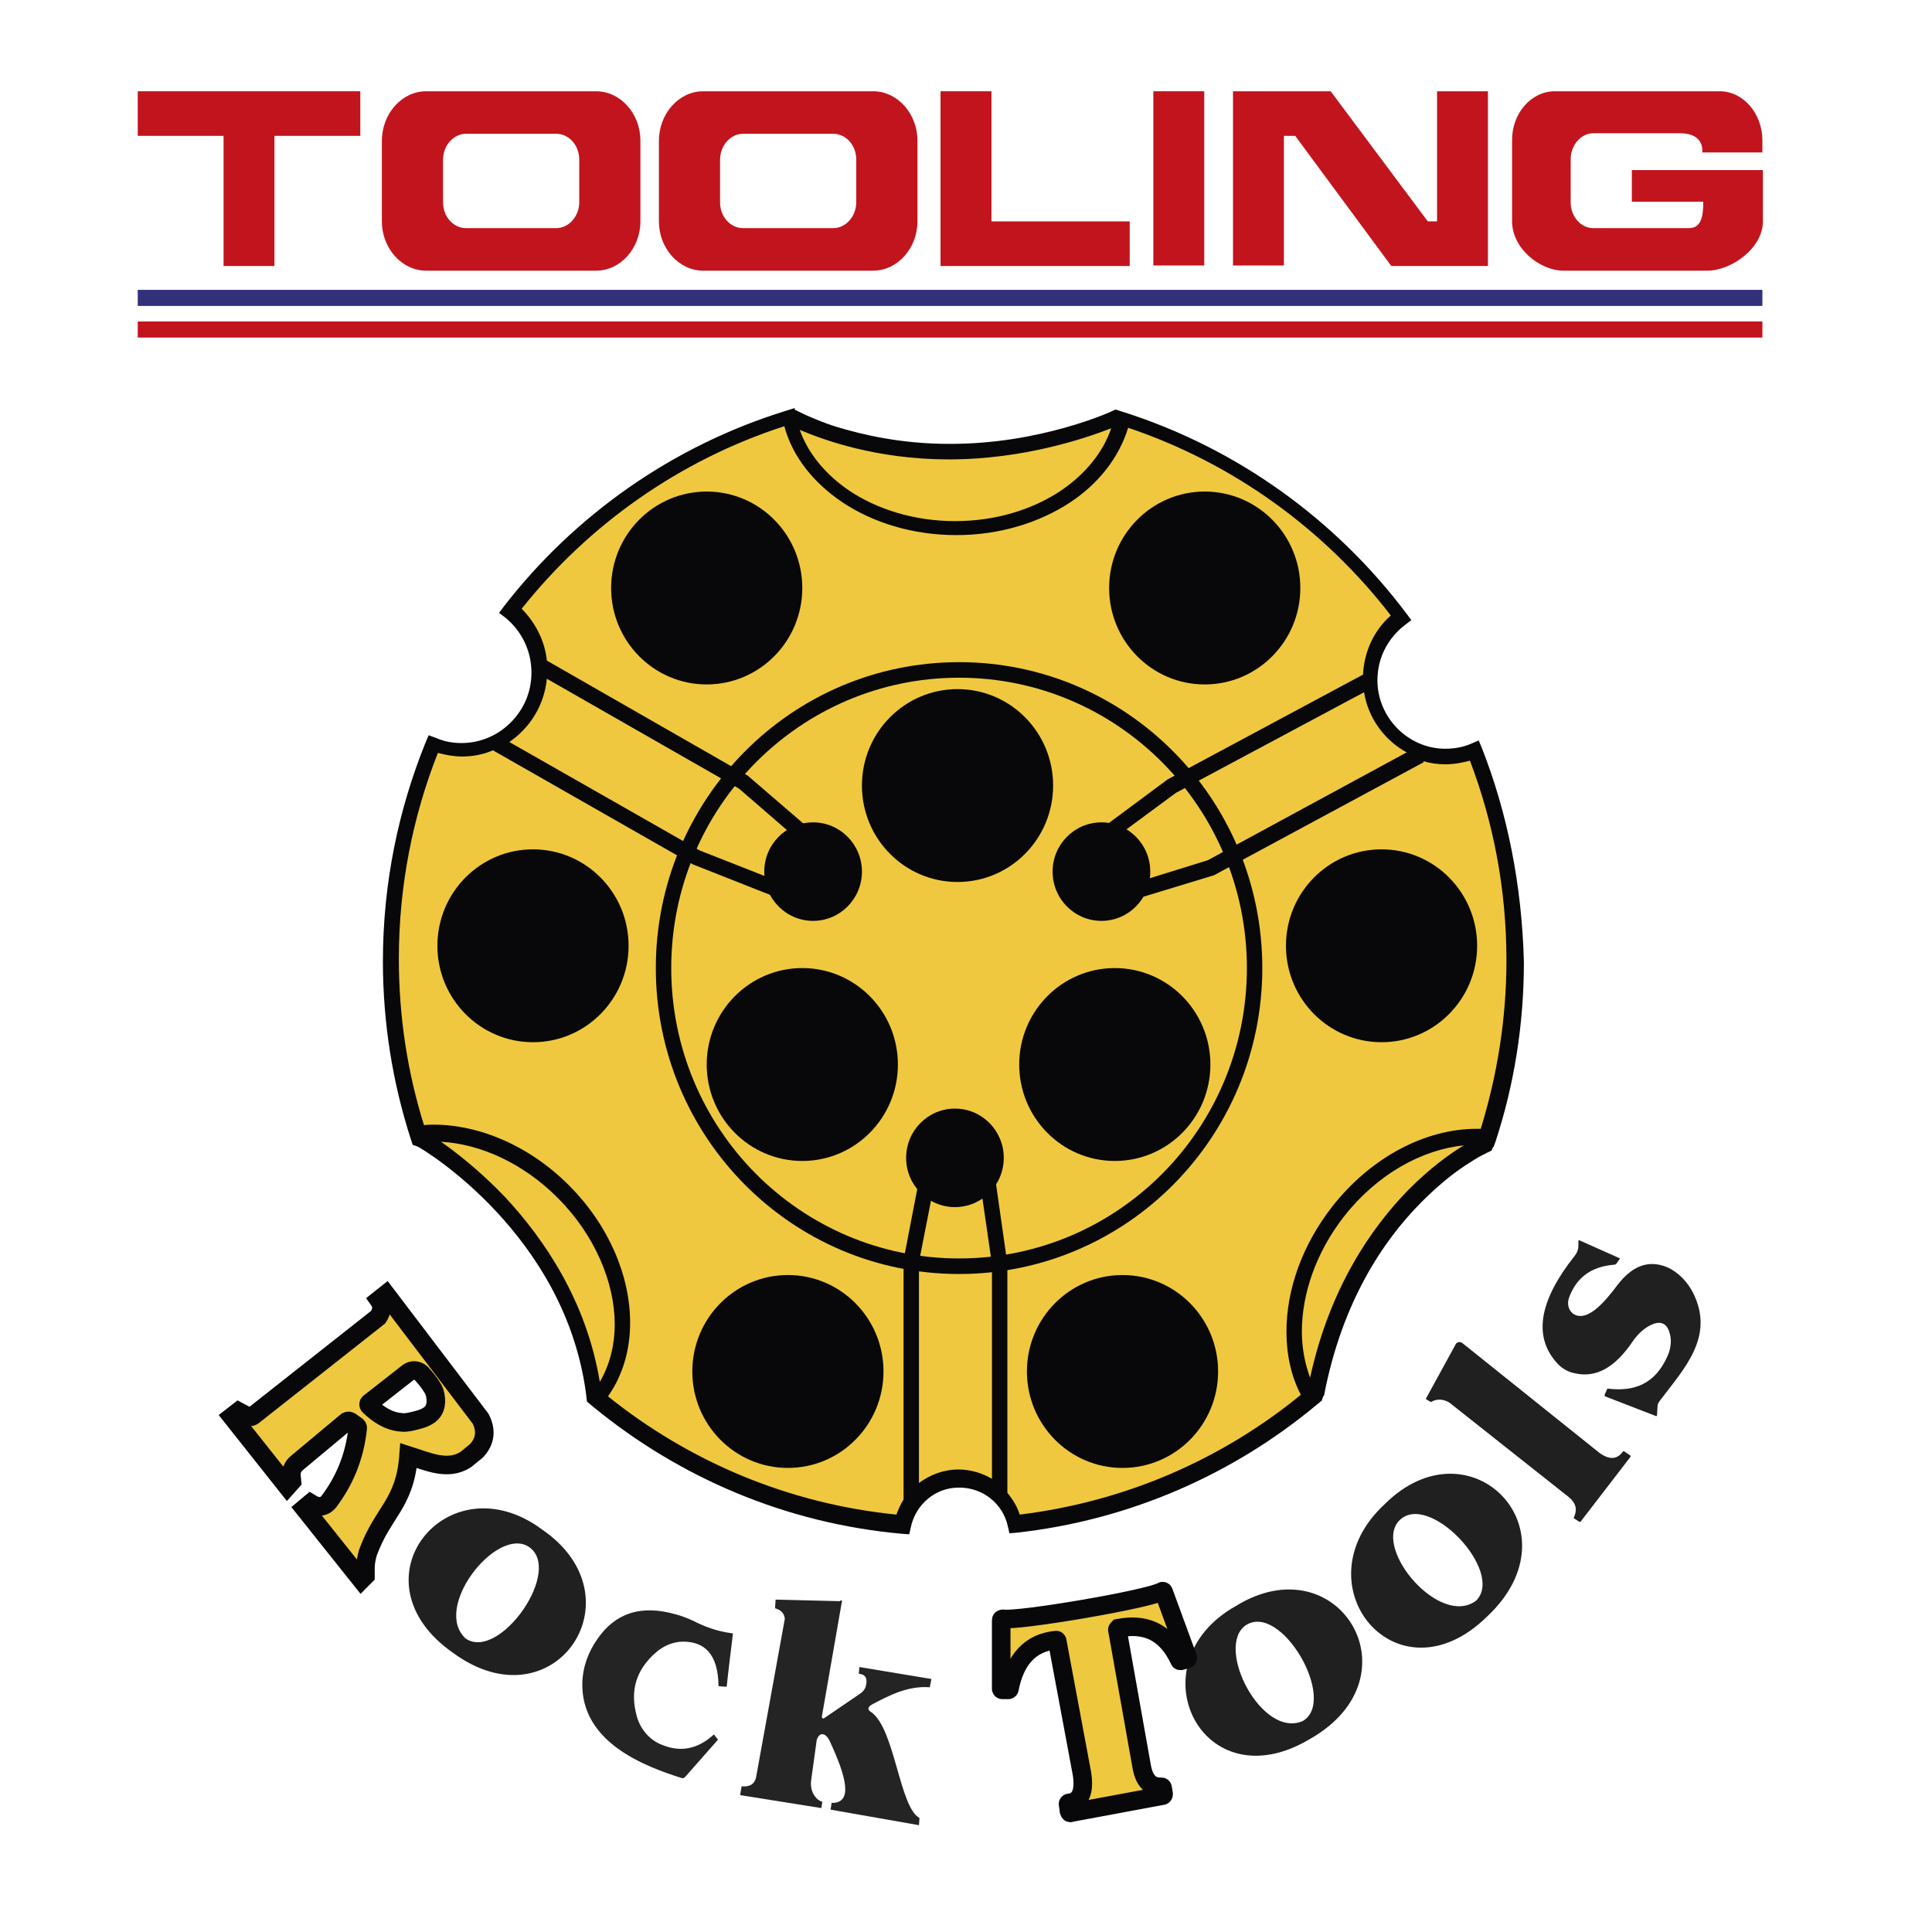 <svg width="104" height="104" viewBox="0 0 104 104" fill="none" xmlns="http://www.w3.org/2000/svg">
<path d="M27.667 32.517C27.667 32.517 34.584 24.004 42.358 22.525C42.358 22.525 51.654 26.684 60.01 22.525C60.01 22.525 67.756 23.948 75.282 33.187C75.282 33.187 72.266 36.425 74.424 38.909C76.61 41.393 79.1 40.389 79.1 40.389C79.1 40.389 83.609 49.432 79.847 61.043C79.847 61.043 75.669 64.002 73.981 66.821C72.294 69.64 70.827 74.804 70.827 74.804L67.507 77.428L60.425 80.833L54.864 82.033C54.864 82.033 53.453 79.158 51.239 79.549C49.026 79.94 48.279 82.033 48.279 82.033C48.279 82.033 37.738 80.973 32.343 75.334L32.011 75.055C32.011 75.055 31.208 66.933 22.493 61.183C22.493 61.183 18.703 49.851 23.102 40.305C23.102 40.305 27.141 41.17 28.359 38.407C29.631 35.616 28.857 33.997 27.667 32.517Z" fill="#F0C83F"/>
<path d="M42.413 79.019C45.255 79.019 47.559 76.694 47.559 73.827C47.559 70.96 45.255 68.635 42.413 68.635C39.571 68.635 37.267 70.96 37.267 73.827C37.267 76.694 39.571 79.019 42.413 79.019Z" fill="#08080A"/>
<path d="M60.425 79.019C63.267 79.019 65.571 76.694 65.571 73.827C65.571 70.96 63.267 68.635 60.425 68.635C57.583 68.635 55.279 70.96 55.279 73.827C55.279 76.694 57.583 79.019 60.425 79.019Z" fill="#08080A"/>
<path d="M74.369 56.103C77.211 56.103 79.515 53.779 79.515 50.911C79.515 48.044 77.211 45.72 74.369 45.72C71.527 45.72 69.223 48.044 69.223 50.911C69.223 53.779 71.527 56.103 74.369 56.103Z" fill="#08080A"/>
<path d="M28.691 56.103C31.533 56.103 33.837 53.779 33.837 50.911C33.837 48.044 31.533 45.72 28.691 45.72C25.849 45.72 23.545 48.044 23.545 50.911C23.545 53.779 25.849 56.103 28.691 56.103Z" fill="#08080A"/>
<path d="M38.042 36.844C40.884 36.844 43.188 34.519 43.188 31.652C43.188 28.785 40.884 26.46 38.042 26.46C35.2 26.46 32.896 28.785 32.896 31.652C32.896 34.519 35.2 36.844 38.042 36.844Z" fill="#08080A"/>
<path d="M64.851 36.844C67.693 36.844 69.997 34.519 69.997 31.652C69.997 28.785 67.693 26.46 64.851 26.46C62.009 26.46 59.705 28.785 59.705 31.652C59.705 34.519 62.009 36.844 64.851 36.844Z" fill="#08080A"/>
<path d="M60.01 62.495C62.852 62.495 65.156 60.17 65.156 57.303C65.156 54.436 62.852 52.111 60.01 52.111C57.167 52.111 54.864 54.436 54.864 57.303C54.864 60.17 57.167 62.495 60.01 62.495Z" fill="#08080A"/>
<path d="M51.544 47.478C54.386 47.478 56.69 45.154 56.69 42.286C56.69 39.419 54.386 37.095 51.544 37.095C48.701 37.095 46.398 39.419 46.398 42.286C46.398 45.154 48.701 47.478 51.544 47.478Z" fill="#08080A"/>
<path d="M51.405 64.979C52.857 64.979 54.033 63.792 54.033 62.327C54.033 60.863 52.857 59.676 51.405 59.676C49.953 59.676 48.777 60.863 48.777 62.327C48.777 63.792 49.953 64.979 51.405 64.979Z" fill="#08080A"/>
<path d="M59.29 49.571C60.742 49.571 61.919 48.384 61.919 46.92C61.919 45.455 60.742 44.268 59.29 44.268C57.839 44.268 56.662 45.455 56.662 46.92C56.662 48.384 57.839 49.571 59.29 49.571Z" fill="#08080A"/>
<path d="M43.769 49.571C45.221 49.571 46.398 48.384 46.398 46.92C46.398 45.455 45.221 44.268 43.769 44.268C42.318 44.268 41.141 45.455 41.141 46.92C41.141 48.384 42.318 49.571 43.769 49.571Z" fill="#08080A"/>
<path d="M43.188 62.495C46.03 62.495 48.334 60.17 48.334 57.303C48.334 54.436 46.03 52.111 43.188 52.111C40.346 52.111 38.042 54.436 38.042 57.303C38.042 60.17 40.346 62.495 43.188 62.495Z" fill="#08080A"/>
<path d="M67.535 52.112H67.12C67.12 56.438 65.377 60.346 62.583 63.165C59.788 65.984 55.915 67.742 51.627 67.742C47.338 67.742 43.465 65.984 40.67 63.165C37.876 60.346 36.133 56.438 36.133 52.112C36.133 47.785 37.876 43.878 40.67 41.059C43.465 38.239 47.338 36.481 51.627 36.481C55.915 36.481 59.788 38.239 62.583 41.059C65.377 43.878 67.12 47.785 67.12 52.112H67.535H67.95C67.95 43.012 60.646 35.644 51.627 35.644C42.607 35.644 35.303 43.012 35.303 52.112C35.303 61.211 42.607 68.58 51.627 68.58C60.646 68.58 67.95 61.211 67.95 52.112H67.535Z" fill="#08080A"/>
<path d="M79.764 40.249L79.598 39.858L79.21 40.026C78.768 40.221 78.297 40.305 77.799 40.305C76.803 40.305 75.89 39.886 75.226 39.216C74.562 38.547 74.147 37.625 74.147 36.621C74.147 35.392 74.728 34.332 75.641 33.634L75.973 33.383L75.724 33.048C71.934 27.996 66.622 24.144 60.508 22.19L60.065 22.05H60.037C59.844 22.162 55.97 23.921 51.073 23.893C48.556 23.893 46.48 23.418 45.014 22.972C44.295 22.748 43.741 22.497 43.354 22.33C43.16 22.246 43.022 22.162 42.939 22.134C42.884 22.106 42.856 22.078 42.828 22.078H42.801L42.773 21.967L42.33 22.106C36.244 23.977 30.932 27.717 27.114 32.657L26.865 32.992L27.197 33.243C28.054 33.941 28.608 35.002 28.608 36.202C28.608 37.263 28.193 38.184 27.501 38.882C26.809 39.579 25.869 39.998 24.845 39.998C24.347 39.998 23.904 39.914 23.462 39.719L23.074 39.579L22.908 39.97C21.442 43.599 20.612 47.562 20.612 51.749C20.612 55.07 21.137 58.28 22.106 61.295L22.217 61.63C22.217 61.63 22.41 61.685 22.521 61.741C22.632 61.797 24.624 62.969 26.726 65.23C28.801 67.463 30.959 70.701 31.54 74.972L31.596 75.446L31.928 75.725C36.548 79.521 42.275 82.005 48.556 82.564L48.943 82.592L49.026 82.229C49.275 81.001 50.354 80.052 51.654 80.079C52.927 80.079 54.006 80.973 54.255 82.173L54.338 82.536L54.697 82.508C60.812 81.838 66.401 79.354 70.883 75.614L71.159 75.39V75.362L71.242 75.139H71.27C72.238 70.059 74.479 66.766 76.499 64.728C77.495 63.723 78.436 62.997 79.127 62.579C79.459 62.355 79.764 62.188 79.957 62.104C80.04 62.048 80.123 62.02 80.179 61.993L80.234 61.965L80.29 61.937L80.373 61.741H80.4L80.511 61.434C81.507 58.392 82.032 55.154 82.032 51.777C81.922 47.646 81.147 43.766 79.764 40.249ZM51.073 24.73C55.168 24.73 58.516 23.558 59.816 23.055C59.373 24.367 58.405 25.54 57.077 26.433C55.555 27.438 53.591 28.052 51.405 28.052C49.219 28.052 47.2 27.41 45.706 26.405C44.433 25.54 43.492 24.395 43.05 23.139C44.295 23.669 47.172 24.73 51.073 24.73ZM27.197 64.449C25.841 63.025 24.541 62.02 23.738 61.462C25.841 61.574 28.165 62.607 30.046 64.505C32.038 66.514 33.09 69.054 33.09 71.287C33.09 72.432 32.813 73.492 32.287 74.385C31.568 70.031 29.299 66.71 27.197 64.449ZM75.807 64.058C73.815 66.096 71.574 69.333 70.523 74.162C70.246 73.409 70.08 72.571 70.08 71.678C70.08 69.668 70.827 67.435 72.349 65.482C74.147 63.193 76.554 61.881 78.795 61.658C78.048 62.104 76.969 62.886 75.807 64.058ZM79.708 60.764C79.625 60.764 79.57 60.764 79.487 60.764C76.748 60.764 73.815 62.272 71.713 64.951C70.08 67.045 69.25 69.445 69.25 71.678C69.25 72.906 69.499 74.078 70.025 75.083C65.792 78.544 60.591 80.833 54.891 81.531C54.753 81.084 54.504 80.694 54.227 80.359V68.022L53.563 63.36L52.733 63.472L53.397 68.049V79.605C52.871 79.298 52.263 79.103 51.599 79.103C50.797 79.103 50.077 79.382 49.468 79.828V67.938L50.271 63.835L49.441 63.667L48.639 67.826V80.722C48.472 80.973 48.362 81.252 48.251 81.531C42.413 80.945 37.074 78.656 32.73 75.167C33.532 74.023 33.92 72.655 33.92 71.204C33.92 68.691 32.785 65.984 30.655 63.835C28.525 61.685 25.813 60.541 23.351 60.541C23.185 60.541 22.991 60.541 22.825 60.569C21.94 57.75 21.47 54.735 21.47 51.609C21.47 47.702 22.217 43.961 23.572 40.528C23.987 40.64 24.43 40.724 24.873 40.724C25.454 40.724 26.035 40.612 26.533 40.389L37.295 46.529L41.749 48.288L42.054 47.506L37.655 45.776L27.418 39.942C28.525 39.188 29.299 37.96 29.438 36.537L39.785 42.454L42.911 45.162L43.465 44.52L40.255 41.756L29.438 35.56C29.327 34.471 28.801 33.494 28.082 32.769C31.706 28.219 36.603 24.758 42.22 22.944C42.662 24.59 43.797 25.986 45.318 27.019C46.978 28.135 49.136 28.805 51.488 28.805C53.812 28.805 55.943 28.135 57.603 27.047C59.124 26.042 60.231 24.646 60.729 23.027C66.373 24.925 71.298 28.498 74.867 33.132C73.981 33.913 73.428 35.057 73.373 36.314L62.859 41.952L59.097 44.743L59.595 45.413L63.302 42.678L73.428 37.263C73.649 38.658 74.535 39.858 75.724 40.5L65.017 46.306L61.061 47.534L61.31 48.344L65.349 47.115L76.637 41.031L76.61 40.975C76.997 41.087 77.384 41.142 77.799 41.142C78.27 41.142 78.712 41.059 79.127 40.947C80.4 44.296 81.092 47.897 81.092 51.693C81.092 54.847 80.594 57.889 79.708 60.764Z" fill="#08080A"/>
<path d="M25.869 76.367L20.778 69.668L20.39 69.975C20.612 70.282 20.556 70.59 20.363 70.897L13.64 76.2C13.557 76.284 13.418 76.284 13.308 76.228L12.838 75.977L12.478 76.256L15.466 80.024L15.715 79.745L15.687 79.438C15.659 79.186 15.77 78.935 15.964 78.768L18.675 76.507C18.73 76.479 18.786 76.479 18.841 76.507L19.201 76.758C19.229 76.786 19.256 76.814 19.256 76.87C19.09 78.461 18.509 79.773 17.679 80.861C17.402 81.168 17.07 81.14 16.711 80.917L16.379 81.196L19.45 85.048L19.671 84.825V84.406C19.671 84.127 19.727 83.848 19.809 83.569C20.612 81.364 21.802 80.973 21.995 78.349C23.047 78.684 24.098 79.186 25.066 78.572L25.647 78.098C26.118 77.596 26.201 77.009 25.869 76.367ZM22.078 76.535C21.912 76.563 21.746 76.591 21.58 76.563C20.916 76.507 20.363 76.144 19.865 75.669C19.837 75.642 19.837 75.558 19.865 75.53L21.968 73.883C22.189 73.716 22.493 73.744 22.687 73.939C22.908 74.19 23.102 74.413 23.268 74.693C23.351 74.804 23.406 74.972 23.434 75.111C23.628 76.2 22.825 76.367 22.078 76.535Z" fill="#EEC83F" stroke="#08080A" stroke-miterlimit="10"/>
<path d="M29.189 82.341C24.098 78.544 18.786 85.076 24.402 88.984C29.825 92.947 34.528 85.997 29.189 82.341ZM25.066 88.202C23.268 86.555 26.671 82.229 28.414 83.234C30.406 84.434 26.892 89.458 25.066 88.202Z" fill="#212021"/>
<path d="M66.539 86.444C61.006 89.542 64.685 97.134 70.551 93.589C76.388 90.24 72.045 83.066 66.539 86.444ZM70.136 92.64C67.922 93.617 65.405 88.705 67.037 87.504C68.946 86.193 72.017 91.524 70.136 92.64Z" fill="#212021"/>
<path d="M74.535 80.973C69.859 85.299 75.199 91.803 80.068 87.002C84.993 82.368 79.127 76.395 74.535 80.973ZM79.459 86.165C77.523 87.616 73.954 83.429 75.282 81.894C76.831 80.163 81.036 84.602 79.459 86.165Z" fill="#212021"/>
<path d="M38.429 93.366L38.651 93.645L36.88 95.655C36.825 95.71 36.769 95.738 36.686 95.71C34.75 95.096 31.264 93.812 31.347 90.575C31.374 89.709 31.679 88.9 32.177 88.202C33.09 86.89 34.445 86.332 36.437 86.918C36.742 87.002 37.018 87.114 37.323 87.253C37.876 87.532 38.54 87.811 39.425 87.923C39.425 87.923 39.453 87.923 39.453 87.951C39.425 88.146 39.149 90.435 39.121 90.77C39.121 90.798 39.093 90.798 39.066 90.798L38.706 90.77C38.706 90.77 38.678 90.77 38.678 90.742C38.651 89.04 37.931 88.37 36.769 88.37C36.244 88.37 35.718 88.593 35.303 88.956C34.252 89.877 33.892 90.993 34.279 92.389C34.473 93.087 34.971 93.673 35.635 93.924C36.576 94.315 37.516 94.203 38.429 93.366Z" fill="#242425"/>
<path d="M45.318 86.22L44.239 92.416C44.239 92.472 44.295 92.528 44.35 92.5L46.315 91.16C46.48 91.049 46.591 90.881 46.619 90.714C46.702 90.351 46.591 90.128 46.231 90.1L46.259 89.737L50.133 90.379C50.133 90.379 50.133 90.379 50.133 90.407L50.05 90.826C48.915 90.742 47.947 91.216 46.951 91.747C46.702 91.886 46.674 92.026 46.895 92.165C48.168 93.031 48.417 97.301 49.496 97.859L49.468 98.25L44.71 97.413L44.765 97.05C45.955 97.078 45.54 95.599 44.654 93.701C44.433 93.254 44.101 93.226 43.963 93.672L43.658 95.878C43.631 96.157 43.686 96.464 43.88 96.715C43.99 96.855 44.101 96.938 44.267 96.994L44.212 97.329L39.84 96.631L39.923 96.157C40.255 96.185 40.587 96.129 40.698 95.682L42.247 87.141C42.22 86.834 42.026 86.667 41.749 86.583C41.749 86.583 41.722 86.583 41.722 86.555L41.749 86.136C41.749 86.108 41.749 86.108 41.777 86.108L45.208 86.192C45.291 86.108 45.346 86.164 45.318 86.22Z" fill="#242425"/>
<path d="M57.63 97.58L62.583 96.659C62.61 96.659 62.638 96.631 62.638 96.576L62.583 96.241C62.583 96.213 62.555 96.185 62.527 96.185C61.946 96.213 61.587 95.878 61.448 95.04L60.148 87.727C60.148 87.7 60.176 87.672 60.203 87.644C61.559 87.392 62.721 87.727 63.496 89.374C63.496 89.402 63.523 89.402 63.551 89.402L63.883 89.318C63.911 89.318 63.938 89.263 63.938 89.235L62.638 85.69C62.638 85.662 62.583 85.634 62.555 85.662C61.863 86.081 54.836 87.281 53.978 87.141C53.95 87.141 53.895 87.169 53.895 87.197V90.909C53.895 90.937 53.923 90.965 53.95 90.965H54.282C54.31 90.965 54.338 90.937 54.338 90.909C54.642 89.374 55.417 88.425 56.856 88.286C56.883 88.286 56.911 88.314 56.911 88.341L58.239 95.459C58.405 96.492 58.128 96.994 57.547 97.05C57.52 97.05 57.492 97.078 57.492 97.106L57.547 97.497C57.575 97.58 57.603 97.608 57.63 97.58Z" fill="#EEC83F" stroke="#08080A" stroke-miterlimit="10"/>
<path d="M78.712 72.292C78.602 72.209 78.408 72.236 78.353 72.376L76.748 75.307L77.025 75.474C77.357 75.279 77.689 75.307 78.021 75.502L84.439 80.582C84.91 80.973 84.882 81.336 84.716 81.699V81.727L85.02 81.922C85.048 81.922 85.048 81.922 85.076 81.922L87.76 78.433C87.787 78.405 87.76 78.377 87.76 78.349L87.427 78.126C87.4 78.126 87.372 78.126 87.372 78.126C87.013 78.628 86.57 78.544 86.1 78.21L78.712 72.292Z" fill="#212021"/>
<path d="M87.206 67.743L85.02 66.766C84.993 66.766 84.965 66.766 84.965 66.793V67.045C84.965 67.268 84.882 67.463 84.744 67.631C82.89 69.975 82.531 71.874 83.748 73.297C83.997 73.604 84.329 73.827 84.716 73.911C85.933 74.218 86.957 73.576 87.87 72.236C88.091 71.901 88.396 71.594 88.728 71.399C89.309 71.064 89.696 71.176 89.862 71.706C90.001 72.125 89.945 72.571 89.779 72.962C89.088 74.553 87.925 74.916 86.542 74.749C86.514 74.749 86.514 74.749 86.514 74.776L86.376 75.083C86.376 75.111 86.376 75.139 86.404 75.167L89.143 76.228C89.171 76.228 89.198 76.228 89.198 76.172L89.226 75.698C89.226 75.586 89.281 75.502 89.337 75.418C90.665 73.66 92.325 71.957 91.135 69.585C90.831 68.999 90.36 68.496 89.752 68.217C88.672 67.77 87.815 68.217 87.096 69.138C86.266 70.255 85.463 71.064 84.799 70.785C84.439 70.618 84.329 70.199 84.467 69.836C84.827 68.887 85.519 68.189 86.902 68.078C86.957 68.078 86.985 68.05 87.013 68.022L87.206 67.743Z" fill="#212021"/>
<path d="M7.415 4.913V7.313H12.035V14.319H14.774V7.313H19.395V4.913H14.774H12.035H7.415Z" fill="#C2141D"/>
<path d="M50.63 14.319H53.37H60.812V11.918H53.37V4.913H50.63V11.918V14.319Z" fill="#C2141D"/>
<path d="M64.824 4.913H62.085V14.291H64.824V4.913Z" fill="#C2141D"/>
<path d="M94.87 15.603H7.415V16.468H94.87V15.603Z" fill="#32307B"/>
<path d="M94.87 17.306H7.415V18.171H94.87V17.306Z" fill="#C2141D"/>
<path d="M80.096 14.319V11.946V4.913H77.357V11.918H76.859L71.63 4.913H66.373V7.285V14.291H69.112V7.313H69.721L74.894 14.319C76.637 14.319 78.353 14.319 80.096 14.319Z" fill="#C2141D"/>
<path d="M25.094 7.201C24.402 7.201 23.849 7.843 23.849 8.597V10.886C23.849 11.667 24.402 12.281 25.094 12.281H29.936C30.627 12.281 31.181 11.639 31.181 10.886V8.597C31.181 7.815 30.627 7.201 29.936 7.201H25.094ZM22.936 4.913H32.094C33.394 4.913 34.473 6.113 34.473 7.564V11.918C34.473 13.37 33.394 14.57 32.094 14.57H22.936C21.636 14.57 20.556 13.37 20.556 11.918V7.592C20.556 6.113 21.636 4.913 22.936 4.913Z" fill="#C2141D"/>
<path d="M40.006 7.201C39.315 7.201 38.761 7.843 38.761 8.597V10.886C38.761 11.667 39.315 12.281 40.006 12.281H44.848C45.54 12.281 46.093 11.639 46.093 10.886V8.597C46.093 7.815 45.54 7.201 44.848 7.201H40.006ZM37.848 4.913H47.006C48.306 4.913 49.386 6.113 49.386 7.564V11.918C49.386 13.37 48.306 14.57 47.006 14.57H37.848C36.548 14.57 35.469 13.37 35.469 11.918V7.592C35.469 6.113 36.548 4.913 37.848 4.913Z" fill="#C2141D"/>
<path d="M83.692 4.913H92.573C93.846 4.913 94.87 6.113 94.87 7.564V8.206H91.633C91.633 8.206 91.799 7.173 90.443 7.173H85.767C85.103 7.173 84.55 7.815 84.55 8.569V10.886C84.55 11.667 85.103 12.281 85.767 12.281H90.913C91.578 12.281 91.688 11.639 91.688 10.886V10.858H87.843V9.155H94.898V10.858V11.918C94.898 13.37 93.182 14.57 91.909 14.57H84.163C82.89 14.57 81.396 13.37 81.396 11.918V7.592C81.368 6.113 82.42 4.913 83.692 4.913Z" fill="#C2141D"/>
</svg>
